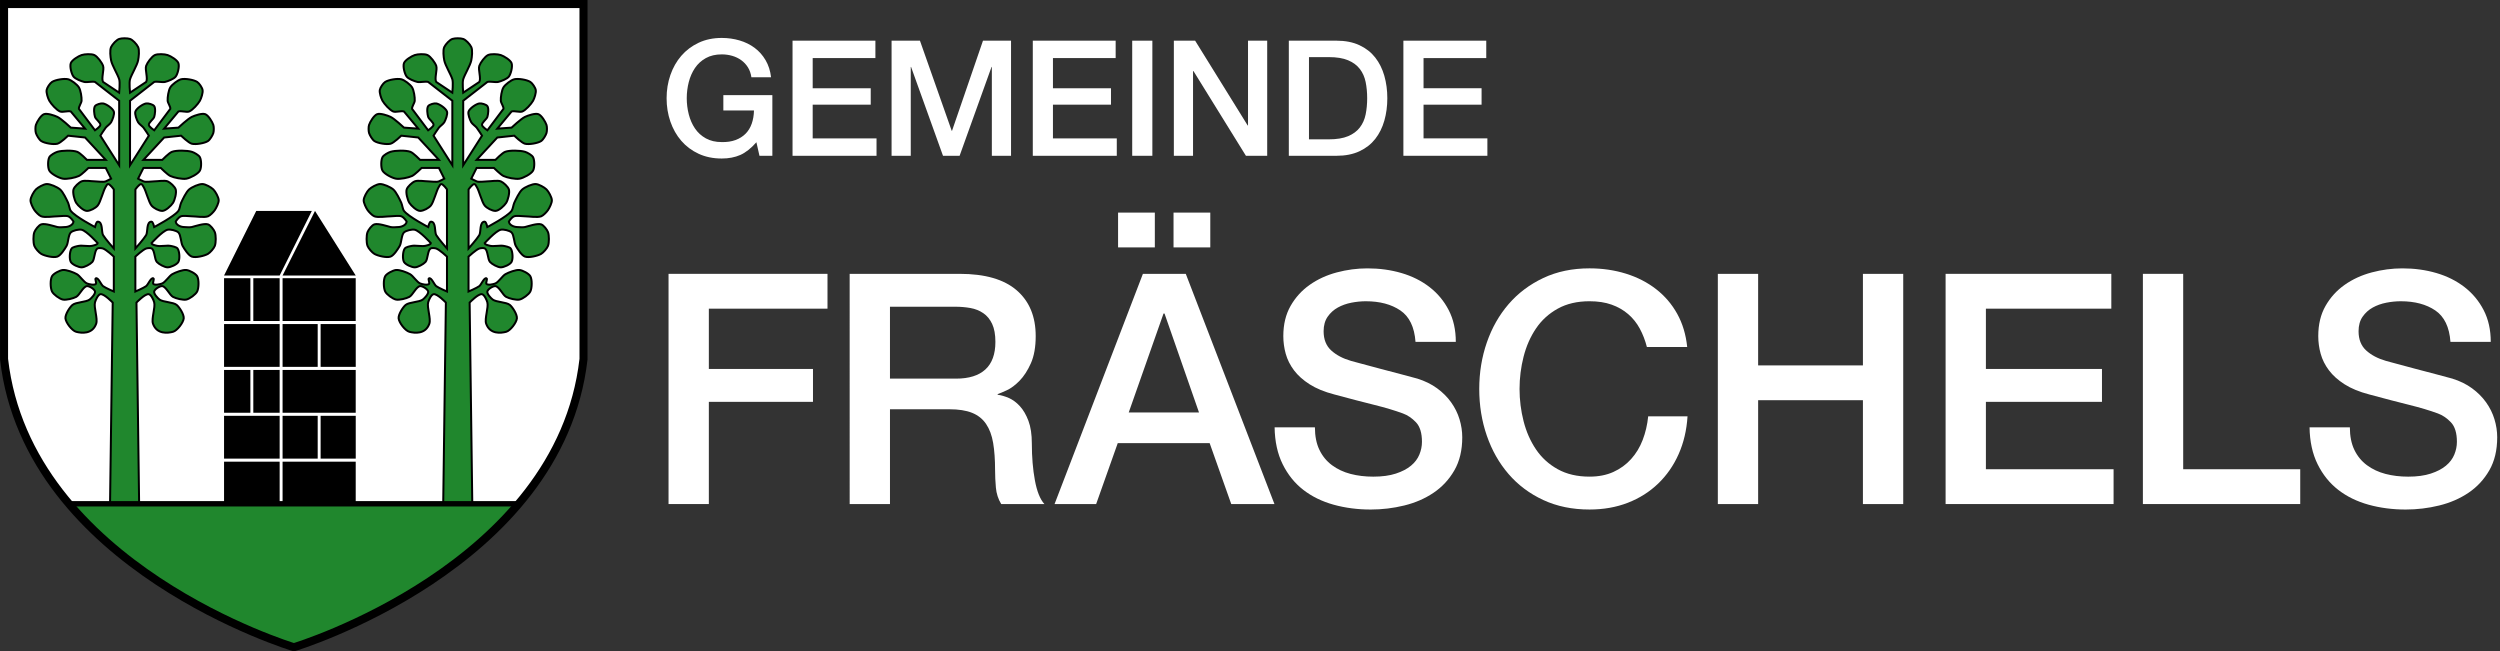 <?xml version="1.0" encoding="utf-8"?>
<!-- Generator: Adobe Illustrator 25.0.0, SVG Export Plug-In . SVG Version: 6.00 Build 0)  -->
<svg version="1.1" id="Ebene_1" xmlns="http://www.w3.org/2000/svg" xmlns:xlink="http://www.w3.org/1999/xlink" x="0px" y="0px"
	 viewBox="0 0 930.46 242.45" style="enable-background:new 0 0 930.46 242.45;" xml:space="preserve">
<rect x="0" y="0" width="930.46" height="242.45" fill="#333333" stroke="none"/>
<style type="text/css">
	.st0{fill:#FFFFFF;}
	.st1{fill:#20872D;stroke:#000000;stroke-width:0.75;stroke-miterlimit:10;}
	.st2{fill:#20872D;}
	.st3{fill:none;stroke:#000000;stroke-width:2;stroke-miterlimit:10;}
	.st4{fill:none;stroke:#000000;stroke-width:3;stroke-miterlimit:10;}
</style>
<path id="Hintergrund" class="st0" d="M217.03,1.5H1.37c0,0-0.02,132,0,132.19c8.84,77.39,107.88,107.2,107.88,107.2
	s98.94-29.8,107.78-107.2C217.05,133.5,217.03,1.5,217.03,1.5z"/>
<g id="Haus">
	<rect x="105.17" y="171.83" width="27.22" height="15.93"/>
	<rect x="83.39" y="171.83" width="20.69" height="15.93"/>
	<rect x="83.39" y="154.76" width="20.69" height="15.93"/>
	<rect x="83.39" y="120.61" width="20.69" height="15.93"/>
	<rect x="105.17" y="137.69" width="27.22" height="15.93"/>
	<rect x="105.17" y="120.61" width="13.07" height="15.93"/>
	<rect x="119.33" y="120.61" width="13.07" height="15.93"/>
	<rect x="119.33" y="154.76" width="13.07" height="15.93"/>
	<rect x="105.17" y="154.76" width="13.07" height="15.93"/>
	<rect x="83.39" y="137.69" width="9.8" height="15.93"/>
	<rect x="94.28" y="137.69" width="9.8" height="15.93"/>
	<rect x="83.39" y="103.54" width="9.8" height="15.93"/>
	<rect x="94.28" y="103.54" width="9.8" height="15.93"/>
	<rect x="105.17" y="103.54" width="27.22" height="15.93"/>
	<polygon points="83.39,102.54 104.08,102.54 116.06,78.5 95.37,78.5 	"/>
	<polygon points="105.17,102.54 132.39,102.54 117.24,78.5 	"/>
</g>
<path id="Baum_1_" class="st1" d="M77.39,83.5c-1.45-0.44-4.52,0.63-6,1c-0.77,0.19-2.21,0.03-3,0c-1.25-0.06-2.82-0.76-3-2
	c0,0,0.9-1.6,2-2c0.91-0.33,2.91,0,3.88,0c1.54,0,4.73,0.56,6.17,0c0.8-0.32,2.05-1.63,2.53-2.35c0.55-0.81,1.47-2.67,1.42-3.65
	c-0.05-1.12-1.21-3.21-2-4c-0.79-0.79-2.88-1.95-4-2c-1.35-0.06-3.98,1.13-5,2c-1.11,0.95-2.39,3.68-3,5c-0.33,0.72-0.52,2.37-1,3
	c-1.64,2.15-9,6-9,6s-0.44-2-1-2c-2,0-1.32,3.84-2,5c-0.81,1.38-4,5-4,5v-22c0,0,1.43-2.05,2.17-2c0.32,0.02,0.65,0.73,0.83,1
	c0.92,1.4,1.93,5.71,3,7c0.8,0.96,2.75,2,4,2s3.33-1.94,4-3c0.68-1.08,1.37-3.78,1-5c-0.31-1.02-2.02-2.59-3-3
	c-1.15-0.48-3.74,0-4.99,0c-0.99,0-3.09,0.37-4.01,0c-0.66-0.27-2-1-2-1l2-4h6.43c0,0,2.51,2.51,3.57,3c1.38,0.64,4.51,1.28,6,1
	c1.43-0.27,4.28-1.73,5-3c0.62-1.09,0.59-3.9,0-5c-0.43-0.79-2.14-1.74-3-2c-1.77-0.53-5.65-0.63-7.38,0c-1.1,0.4-3.62,3-3.62,3h-7
	l7.69-8.32l6.31-0.68c0,0,2.79,2.7,4,3c1.48,0.36,4.72-0.17,6-1c0.76-0.49,1.74-2.14,2-3c0.22-0.72,0.24-2.29,0-3
	c-0.4-1.19-1.83-3.55-3-4c-1.19-0.45-3.84,0.46-5,1c-1.45,0.68-5,4-5,4l-5.31,0.38l5.31-6.38c0.93-0.37,3.08,0.38,4,0
	c1.31-0.54,3.3-2.77,4-4c0.51-0.9,1.18-2.98,1-4c-0.15-0.89-1.24-2.51-2-3c-1.28-0.83-4.52-1.36-6-1c-1.21,0.3-3.33,1.94-4,3
	c-0.68,1.08-1.08,3.73-1,5c0.05,0.79,1.09,2.21,1,3l-6,8c0,0-1.93-1.3-2-2c-0.09-0.9,1.74-2.14,2-3c0.29-0.96,0.58-3.19,0-4
	c-0.46-0.64-2.22-1.13-3-1c-1.23,0.2-3.58,1.82-4,3c-0.34,0.97,0.49,3.1,1,4c0.35,0.62,1.55,1.45,2,2c0.57,0.7,2,3,2,3l-7,11v-24
	l9-7c0.95-0.3,3.03,0.23,4,0c1.09-0.26,3.32-1.11,4-2c0.77-1.01,1.45-3.81,1-5c-0.45-1.17-2.81-2.6-4-3c-1.13-0.38-3.69-0.51-4.77,0
	c-1.16,0.55-2.8,2.79-3.23,4c-0.5,1.41,0.75,4.7,0,6l-6,4c0,0-0.38-3.78,0-5c0.56-1.82,2.62-5.13,3-7c0.25-1.22,0.56-3.88,0-5
	s-2-2.66-3-3c-0.95-0.33-3.08-0.33-4.04,0c-1,0.34-2.44,1.88-3,3c-0.56,1.12-0.25,3.78,0,5c0.38,1.87,2.44,5.18,3,7
	c0.38,1.22,0,5,0,5l-6-4c-0.75-1.3,0.5-4.59,0-6c-0.43-1.21-2.07-3.45-3.23-4c-1.08-0.51-3.64-0.38-4.77,0c-1.19,0.4-3.55,1.83-4,3
	c-0.46,1.19,0.23,3.99,1,5c0.68,0.89,2.91,1.74,4,2c0.97,0.23,3.05-0.3,4,0l9,7v24l-7-11c0,0,1.43-2.3,2-3c0.45-0.55,1.65-1.38,2-2
	c0.51-0.9,1.34-3.03,1-4c-0.42-1.18-2.77-2.8-4-3c-0.78-0.13-2.54,0.36-3,1c-0.58,0.81-0.29,3.04,0,4c0.26,0.86,2.09,2.1,2,3
	c-0.07,0.7-2,2-2,2l-6-8c-0.09-0.79,0.95-2.21,1-3c0.08-1.27-0.32-3.92-1-5c-0.67-1.06-2.79-2.7-4-3c-1.48-0.36-4.72,0.17-6,1
	c-0.76,0.49-1.85,2.11-2,3c-0.18,1.02,0.49,3.1,1,4c0.7,1.23,2.69,3.46,4,4c0.92,0.38,3.07-0.37,4,0l5.31,6.38l-5.31-0.38
	c0,0-3.55-3.32-5-4c-1.16-0.54-3.81-1.45-5-1c-1.17,0.45-2.6,2.81-3,4c-0.24,0.71-0.22,2.28,0,3c0.26,0.86,1.24,2.51,2,3
	c1.28,0.83,4.52,1.36,6,1c1.21-0.3,4-3,4-3l6.31,0.68l7.69,8.32h-7c0,0-2.51-2.6-3.62-3c-1.74-0.63-5.62-0.53-7.38,0
	c-0.86,0.26-2.57,1.21-3,2c-0.59,1.1-0.62,3.91,0,5c0.72,1.27,3.57,2.73,5,3c1.49,0.28,4.62-0.36,6-1c1.06-0.49,3.57-3,3.57-3h6.43
	l2,4c0,0-1.34,0.73-2,1c-0.92,0.37-3.02,0-4.01,0c-1.25,0-3.84-0.48-4.99,0c-0.98,0.41-2.69,1.98-3,3c-0.37,1.22,0.32,3.92,1,5
	c0.67,1.06,2.75,3,4,3c1.25,0,3.2-1.04,4-2c1.07-1.29,2.08-5.6,3-7c0.18-0.27,0.51-0.98,0.83-1c0.74-0.05,2.17,2,2.17,2v22
	c0,0-3.19-3.62-4-5c-0.68-1.16,0-5-2-5c-0.56,0-1,2-1,2s-7.36-3.85-9-6c-0.48-0.63-0.67-2.28-1-3c-0.61-1.32-1.89-4.05-3-5
	c-1.02-0.87-3.65-2.06-5-2c-1.12,0.05-3.21,1.21-4,2c-0.79,0.79-1.95,2.88-2,4c-0.05,0.98,0.87,2.84,1.42,3.65
	c0.49,0.71,1.73,2.03,2.53,2.35c1.43,0.56,4.62,0,6.17,0c0.97,0,2.97-0.33,3.88,0c1.1,0.4,2,2,2,2c-0.18,1.24-1.75,1.94-3,2
	c-0.79,0.03-2.23,0.19-3,0c-1.48-0.37-4.55-1.44-6-1c-0.93,0.28-2.23,2-2.58,2.91c-0.45,1.19-0.44,3.9,0,5.09
	c0.34,0.93,1.72,2.51,2.58,3c1.33,0.75,4.57,1.52,6,1c1.24-0.45,2.78-2.85,3.42-4c0.64-1.15,0.63-4.1,1.58-5c0.75-0.71,3-1.23,4-1
	c1.9,0.44,6,5,6,5c-0.07,0.58-1.54,0.87-2.11,1c-1.19,0.27-3.69-0.22-4.89,0c-0.71,0.13-2.28,0.42-2.71,1
	c-0.75,1.01-0.92,3.92-0.29,5c0.56,0.97,2.88,2,4,2c1.12,0,3.25-1.17,4-2c0.89-0.99,0.77-4.24,1.87-5c0.44-0.3,1.63-0.17,2.13,0
	c1.19,0.4,4,3,4,3v13c0,0-3.11-1.33-4-2c-0.79-0.6-1.77-3.28-2.69-2.92c-0.49,0.19,0.38,1.73,0,2.09c-0.6,0.57-2.54,0.15-3.31-0.18
	c-1.17-0.49-2.62-2.81-3.73-3.44c-1.2-0.68-3.91-1.72-5.27-1.56c-1.15,0.14-3.42,1.31-4,2.31c-0.71,1.23-0.64,4.41,0,5.69
	c0.56,1.12,2.78,2.72,4,3c1.24,0.28,3.88-0.4,5-1c1.25-0.67,2.59-3.86,4-4c0.9-0.09,2.82,1.12,3,2c0.18,0.88-1.28,2.46-2,3
	c-1.34,1-5.1,0.93-6.38,2c-1.08,0.9-2.76,3.6-2.62,5c0.15,1.59,2.45,4.59,4,5c1.94,0.51,6,1,7.43-3c0.67-1.89-0.96-6.07-0.43-8
	c0.24-0.87,1.12-2.83,2-3c1.36-0.27,4.59,3.12,4.59,3.12l-0.99,74.88h5.39h0.04h5.39l-0.99-74.88c0,0,3.23-3.39,4.59-3.12
	c0.88,0.17,1.76,2.13,2,3c0.53,1.93-1.1,6.11-0.43,8c1.43,4,5.49,3.51,7.43,3c1.55-0.41,3.85-3.41,4-5c0.14-1.4-1.54-4.1-2.62-5
	c-1.28-1.07-5.04-1-6.38-2c-0.72-0.54-2.18-2.12-2-3c0.18-0.88,2.1-2.09,3-2c1.41,0.14,2.75,3.33,4,4c1.12,0.6,3.76,1.28,5,1
	c1.22-0.28,3.44-1.88,4-3c0.64-1.27,0.71-4.45,0-5.69c-0.58-1-2.85-2.18-4-2.31c-1.37-0.16-4.08,0.88-5.27,1.56
	c-1.1,0.63-2.56,2.95-3.73,3.44c-0.76,0.32-2.71,0.75-3.31,0.18c-0.38-0.36,0.49-1.9,0-2.09c-0.92-0.36-1.9,2.32-2.69,2.92
	c-0.89,0.67-4,2-4,2v-13c0,0,2.81-2.6,4-3c0.51-0.17,1.69-0.3,2.13,0c1.1,0.76,0.98,4.01,1.87,5c0.75,0.83,2.88,2,4,2s3.44-1.03,4-2
	c0.63-1.08,0.45-3.99-0.29-5c-0.43-0.58-2-0.87-2.71-1c-1.2-0.22-3.7,0.27-4.89,0c-0.57-0.13-2.04-0.42-2.11-1c0,0,4.1-4.56,6-5
	c1-0.23,3.25,0.29,4,1c0.95,0.9,0.94,3.85,1.58,5c0.64,1.15,2.18,3.55,3.42,4c1.43,0.52,4.67-0.25,6-1c0.86-0.49,2.24-2.07,2.58-3
	c0.44-1.19,0.45-3.9,0-5.09C79.63,85.5,78.32,83.78,77.39,83.5z"/>
<path id="Baum" class="st1" d="M201.39,83.5c-1.45-0.44-4.52,0.63-6,1c-0.77,0.19-2.21,0.03-3,0c-1.25-0.06-2.82-0.76-3-2
	c0,0,0.9-1.6,2-2c0.91-0.33,2.91,0,3.88,0c1.54,0,4.73,0.56,6.17,0c0.8-0.32,2.05-1.63,2.53-2.35c0.55-0.81,1.47-2.67,1.42-3.65
	c-0.05-1.12-1.21-3.21-2-4c-0.79-0.79-2.88-1.95-4-2c-1.35-0.06-3.98,1.13-5,2c-1.11,0.95-2.39,3.68-3,5c-0.33,0.72-0.52,2.37-1,3
	c-1.64,2.15-9,6-9,6s-0.44-2-1-2c-2,0-1.32,3.84-2,5c-0.81,1.38-4,5-4,5v-22c0,0,1.43-2.05,2.17-2c0.32,0.02,0.65,0.73,0.83,1
	c0.92,1.4,1.93,5.71,3,7c0.8,0.96,2.75,2,4,2s3.33-1.94,4-3c0.68-1.08,1.37-3.78,1-5c-0.31-1.02-2.02-2.59-3-3
	c-1.15-0.48-3.74,0-4.99,0c-0.99,0-3.09,0.37-4.01,0c-0.66-0.27-2-1-2-1l2-4h6.43c0,0,2.51,2.51,3.57,3c1.38,0.64,4.51,1.28,6,1
	c1.43-0.27,4.28-1.73,5-3c0.62-1.09,0.59-3.9,0-5c-0.43-0.79-2.14-1.74-3-2c-1.77-0.53-5.65-0.63-7.38,0c-1.1,0.4-3.62,3-3.62,3h-7
	l7.69-8.32l6.31-0.68c0,0,2.79,2.7,4,3c1.48,0.36,4.72-0.17,6-1c0.76-0.49,1.74-2.14,2-3c0.22-0.72,0.24-2.29,0-3
	c-0.4-1.19-1.83-3.55-3-4c-1.19-0.45-3.84,0.46-5,1c-1.45,0.68-5,4-5,4l-5.31,0.38l5.31-6.38c0.93-0.37,3.08,0.38,4,0
	c1.31-0.54,3.3-2.77,4-4c0.51-0.9,1.18-2.98,1-4c-0.15-0.89-1.24-2.51-2-3c-1.28-0.83-4.52-1.36-6-1c-1.21,0.3-3.33,1.94-4,3
	c-0.68,1.08-1.08,3.73-1,5c0.05,0.79,1.09,2.21,1,3l-6,8c0,0-1.93-1.3-2-2c-0.09-0.9,1.74-2.14,2-3c0.29-0.96,0.58-3.19,0-4
	c-0.46-0.64-2.22-1.13-3-1c-1.23,0.2-3.58,1.82-4,3c-0.34,0.97,0.49,3.1,1,4c0.35,0.62,1.55,1.45,2,2c0.57,0.7,2,3,2,3l-7,11v-24
	l9-7c0.95-0.3,3.03,0.23,4,0c1.09-0.26,3.32-1.11,4-2c0.77-1.01,1.45-3.81,1-5c-0.45-1.17-2.81-2.6-4-3c-1.13-0.38-3.69-0.51-4.77,0
	c-1.16,0.55-2.8,2.79-3.23,4c-0.5,1.41,0.75,4.7,0,6l-6,4c0,0-0.38-3.78,0-5c0.56-1.82,2.62-5.13,3-7c0.25-1.22,0.56-3.88,0-5
	s-2-2.66-3-3c-0.95-0.33-3.08-0.33-4.04,0c-1,0.34-2.44,1.88-3,3c-0.56,1.12-0.25,3.78,0,5c0.38,1.87,2.44,5.18,3,7
	c0.38,1.22,0,5,0,5l-6-4c-0.75-1.3,0.5-4.59,0-6c-0.43-1.21-2.07-3.45-3.23-4c-1.08-0.51-3.64-0.38-4.77,0c-1.19,0.4-3.55,1.83-4,3
	c-0.46,1.19,0.23,3.99,1,5c0.68,0.89,2.91,1.74,4,2c0.97,0.23,3.05-0.3,4,0l9,7v24l-7-11c0,0,1.43-2.3,2-3c0.45-0.55,1.65-1.38,2-2
	c0.51-0.9,1.34-3.03,1-4c-0.42-1.18-2.77-2.8-4-3c-0.78-0.13-2.54,0.36-3,1c-0.58,0.81-0.29,3.04,0,4c0.26,0.86,2.09,2.1,2,3
	c-0.07,0.7-2,2-2,2l-6-8c-0.09-0.79,0.95-2.21,1-3c0.08-1.27-0.32-3.92-1-5c-0.67-1.06-2.79-2.7-4-3c-1.48-0.36-4.72,0.17-6,1
	c-0.76,0.49-1.85,2.11-2,3c-0.18,1.02,0.49,3.1,1,4c0.7,1.23,2.69,3.46,4,4c0.92,0.38,3.07-0.37,4,0l5.31,6.38l-5.31-0.38
	c0,0-3.55-3.32-5-4c-1.16-0.54-3.81-1.45-5-1c-1.17,0.45-2.6,2.81-3,4c-0.24,0.71-0.22,2.28,0,3c0.26,0.86,1.24,2.51,2,3
	c1.28,0.83,4.52,1.36,6,1c1.21-0.3,4-3,4-3l6.31,0.68l7.69,8.32h-7c0,0-2.51-2.6-3.62-3c-1.74-0.63-5.62-0.53-7.38,0
	c-0.86,0.26-2.57,1.21-3,2c-0.59,1.1-0.62,3.91,0,5c0.72,1.27,3.57,2.73,5,3c1.49,0.28,4.62-0.36,6-1c1.06-0.49,3.57-3,3.57-3h6.43
	l2,4c0,0-1.34,0.73-2,1c-0.92,0.37-3.02,0-4.01,0c-1.25,0-3.84-0.48-4.99,0c-0.98,0.41-2.69,1.98-3,3c-0.37,1.22,0.32,3.92,1,5
	c0.67,1.06,2.75,3,4,3s3.2-1.04,4-2c1.07-1.29,2.08-5.6,3-7c0.18-0.27,0.51-0.98,0.83-1c0.74-0.05,2.17,2,2.17,2v22
	c0,0-3.19-3.62-4-5c-0.68-1.16,0-5-2-5c-0.56,0-1,2-1,2s-7.36-3.85-9-6c-0.48-0.63-0.67-2.28-1-3c-0.61-1.32-1.89-4.05-3-5
	c-1.02-0.87-3.65-2.06-5-2c-1.12,0.05-3.21,1.21-4,2c-0.79,0.79-1.95,2.88-2,4c-0.05,0.98,0.87,2.84,1.42,3.65
	c0.49,0.71,1.73,2.03,2.53,2.35c1.43,0.56,4.62,0,6.17,0c0.97,0,2.97-0.33,3.88,0c1.1,0.4,2,2,2,2c-0.18,1.24-1.75,1.94-3,2
	c-0.79,0.03-2.23,0.19-3,0c-1.48-0.37-4.55-1.44-6-1c-0.93,0.28-2.23,2-2.58,2.91c-0.45,1.19-0.44,3.9,0,5.09
	c0.34,0.93,1.72,2.51,2.58,3c1.33,0.75,4.57,1.52,6,1c1.24-0.45,2.78-2.85,3.42-4c0.64-1.15,0.63-4.1,1.58-5c0.75-0.71,3-1.23,4-1
	c1.9,0.44,6,5,6,5c-0.07,0.58-1.54,0.87-2.11,1c-1.19,0.27-3.69-0.22-4.89,0c-0.71,0.13-2.28,0.42-2.71,1
	c-0.75,1.01-0.92,3.92-0.29,5c0.56,0.97,2.88,2,4,2c1.12,0,3.25-1.17,4-2c0.89-0.99,0.77-4.24,1.87-5c0.44-0.3,1.63-0.17,2.13,0
	c1.19,0.4,4,3,4,3v13c0,0-3.11-1.33-4-2c-0.79-0.6-1.77-3.28-2.69-2.92c-0.49,0.19,0.38,1.73,0,2.09c-0.6,0.57-2.54,0.15-3.31-0.18
	c-1.17-0.49-2.62-2.81-3.73-3.44c-1.2-0.68-3.91-1.72-5.27-1.56c-1.15,0.14-3.42,1.31-4,2.31c-0.71,1.23-0.64,4.41,0,5.69
	c0.56,1.12,2.78,2.72,4,3c1.24,0.28,3.88-0.4,5-1c1.25-0.67,2.59-3.86,4-4c0.9-0.09,2.82,1.12,3,2c0.18,0.88-1.28,2.46-2,3
	c-1.34,1-5.1,0.93-6.38,2c-1.08,0.9-2.76,3.6-2.62,5c0.15,1.59,2.45,4.59,4,5c1.94,0.51,6,1,7.43-3c0.67-1.89-0.96-6.07-0.43-8
	c0.24-0.87,1.12-2.83,2-3c1.36-0.27,4.59,3.12,4.59,3.12l-0.99,74.88h5.39h0.04h5.39l-0.99-74.88c0,0,3.23-3.39,4.59-3.12
	c0.88,0.17,1.76,2.13,2,3c0.53,1.93-1.1,6.11-0.43,8c1.43,4,5.49,3.51,7.43,3c1.55-0.41,3.85-3.41,4-5c0.14-1.4-1.54-4.1-2.62-5
	c-1.28-1.07-5.04-1-6.38-2c-0.72-0.54-2.18-2.12-2-3c0.18-0.88,2.1-2.09,3-2c1.41,0.14,2.75,3.33,4,4c1.12,0.6,3.76,1.28,5,1
	c1.22-0.28,3.44-1.88,4-3c0.64-1.27,0.71-4.45,0-5.69c-0.58-1-2.85-2.18-4-2.31c-1.37-0.16-4.08,0.88-5.27,1.56
	c-1.1,0.63-2.56,2.95-3.73,3.44c-0.76,0.32-2.71,0.75-3.31,0.18c-0.38-0.36,0.49-1.9,0-2.09c-0.92-0.36-1.9,2.32-2.69,2.92
	c-0.89,0.67-4,2-4,2v-13c0,0,2.81-2.6,4-3c0.51-0.17,1.69-0.3,2.13,0c1.1,0.76,0.98,4.01,1.87,5c0.75,0.83,2.88,2,4,2s3.44-1.03,4-2
	c0.63-1.08,0.45-3.99-0.29-5c-0.43-0.58-2-0.87-2.71-1c-1.2-0.22-3.7,0.27-4.89,0c-0.57-0.13-2.04-0.42-2.11-1c0,0,4.1-4.56,6-5
	c1-0.23,3.25,0.29,4,1c0.95,0.9,0.94,3.85,1.58,5c0.64,1.15,2.18,3.55,3.42,4c1.43,0.52,4.67-0.25,6-1c0.86-0.49,2.24-2.07,2.58-3
	c0.44-1.19,0.45-3.9,0-5.09C203.63,85.5,202.32,83.78,201.39,83.5z"/>
<path id="Boden" class="st2" d="M25.39,187.5c33,38,84,53.38,84,53.38s53-16.38,84-53.38H25.39z"/>
<line id="Linie" class="st3" x1="25.39" y1="187.5" x2="193.39" y2="187.5"/>
<path id="Umrandung" class="st4" d="M217.17,1.5H1.51c0,0-0.02,132,0,132.19c8.84,77.39,107.88,107.2,107.88,107.2
	s98.94-29.8,107.78-107.2C217.19,133.5,217.17,1.5,217.17,1.5z"/>
<g>
	<path class="st0" d="M248.82,101.92h59.16v12.96h-44.16v22.44h38.76v12.24h-38.76v38.04h-15V101.92z"/>
	<path class="st0" d="M316.23,101.92h40.92c9.44,0,16.52,2.04,21.24,6.12c4.72,4.08,7.08,9.76,7.08,17.04c0,4.08-0.6,7.46-1.8,10.14
		c-1.2,2.68-2.6,4.84-4.2,6.48c-1.6,1.64-3.18,2.82-4.74,3.54c-1.56,0.72-2.7,1.2-3.42,1.44v0.24c1.28,0.16,2.66,0.56,4.14,1.2
		c1.48,0.64,2.86,1.66,4.14,3.06c1.28,1.4,2.34,3.22,3.18,5.46c0.84,2.24,1.26,5.04,1.26,8.4c0,5.04,0.38,9.62,1.14,13.74
		c0.76,4.12,1.94,7.06,3.54,8.82h-16.08c-1.12-1.84-1.78-3.88-1.98-6.12c-0.2-2.24-0.3-4.4-0.3-6.48c0-3.92-0.24-7.3-0.72-10.14
		c-0.48-2.84-1.36-5.2-2.64-7.08c-1.28-1.88-3.02-3.26-5.22-4.14c-2.2-0.88-5.02-1.32-8.46-1.32h-22.08v35.28h-15V101.92z
		 M331.23,140.92h24.6c4.8,0,8.44-1.14,10.92-3.42c2.48-2.28,3.72-5.7,3.72-10.26c0-2.72-0.4-4.94-1.2-6.66
		c-0.8-1.72-1.9-3.06-3.3-4.02c-1.4-0.96-3-1.6-4.8-1.92c-1.8-0.32-3.66-0.48-5.58-0.48h-24.36V140.92z"/>
	<path class="st0" d="M425.37,101.92h15.96l33,85.68h-16.08l-8.04-22.68h-34.2l-8.04,22.68h-15.48L425.37,101.92z M416.13,92.08
		V79.12h13.68v12.96H416.13z M420.09,153.52h26.16l-12.84-36.84h-0.36L420.09,153.52z M450.45,79.12v12.96h-13.68V79.12H450.45z"/>
	<path class="st0" d="M489.39,159.04c0,3.28,0.56,6.08,1.68,8.4c1.12,2.32,2.68,4.22,4.68,5.7c2,1.48,4.3,2.56,6.9,3.24
		c2.6,0.68,5.42,1.02,8.46,1.02c3.28,0,6.08-0.38,8.4-1.14c2.32-0.76,4.2-1.74,5.64-2.94c1.44-1.2,2.48-2.58,3.12-4.14
		c0.64-1.56,0.96-3.14,0.96-4.74c0-3.28-0.74-5.7-2.22-7.26c-1.48-1.56-3.1-2.66-4.86-3.3c-3.04-1.12-6.58-2.18-10.62-3.18
		c-4.04-1-9.02-2.3-14.94-3.9c-3.68-0.96-6.74-2.22-9.18-3.78c-2.44-1.56-4.38-3.3-5.82-5.22c-1.44-1.92-2.46-3.96-3.06-6.12
		c-0.6-2.16-0.9-4.36-0.9-6.6c0-4.32,0.9-8.06,2.7-11.22c1.8-3.16,4.18-5.78,7.14-7.86c2.96-2.08,6.32-3.62,10.08-4.62
		c3.76-1,7.56-1.5,11.4-1.5c4.48,0,8.7,0.58,12.66,1.74c3.96,1.16,7.44,2.9,10.44,5.22s5.38,5.18,7.14,8.58
		c1.76,3.4,2.64,7.34,2.64,11.82h-15c-0.4-5.52-2.28-9.42-5.64-11.7c-3.36-2.28-7.64-3.42-12.84-3.42c-1.76,0-3.56,0.18-5.4,0.54
		c-1.84,0.36-3.52,0.96-5.04,1.8c-1.52,0.84-2.78,1.98-3.78,3.42c-1,1.44-1.5,3.24-1.5,5.4c0,3.04,0.94,5.42,2.82,7.14
		c1.88,1.72,4.34,3.02,7.38,3.9c0.32,0.08,1.58,0.42,3.78,1.02c2.2,0.6,4.66,1.26,7.38,1.98c2.72,0.72,5.38,1.42,7.98,2.1
		c2.6,0.68,4.46,1.18,5.58,1.5c2.8,0.88,5.24,2.08,7.32,3.6c2.08,1.52,3.82,3.26,5.22,5.22c1.4,1.96,2.44,4.06,3.12,6.3
		c0.68,2.24,1.02,4.48,1.02,6.72c0,4.8-0.98,8.9-2.94,12.3c-1.96,3.4-4.54,6.18-7.74,8.34c-3.2,2.16-6.84,3.74-10.92,4.74
		c-4.08,1-8.24,1.5-12.48,1.5c-4.88,0-9.48-0.6-13.8-1.8c-4.32-1.2-8.08-3.04-11.28-5.52c-3.2-2.48-5.76-5.66-7.68-9.54
		c-1.92-3.88-2.92-8.46-3-13.74H489.39z"/>
	<path class="st0" d="M612.95,129.16c-0.64-2.48-1.52-4.76-2.64-6.84c-1.12-2.08-2.56-3.88-4.32-5.4c-1.76-1.52-3.82-2.7-6.18-3.54
		c-2.36-0.84-5.1-1.26-8.22-1.26c-4.56,0-8.5,0.92-11.82,2.76c-3.32,1.84-6.02,4.3-8.1,7.38c-2.08,3.08-3.62,6.58-4.62,10.5
		c-1,3.92-1.5,7.92-1.5,12s0.5,8.08,1.5,12c1,3.92,2.54,7.42,4.62,10.5c2.08,3.08,4.78,5.54,8.1,7.38
		c3.32,1.84,7.26,2.76,11.82,2.76c3.36,0,6.32-0.58,8.88-1.74c2.56-1.16,4.76-2.76,6.6-4.8c1.84-2.04,3.28-4.42,4.32-7.14
		c1.04-2.72,1.72-5.64,2.04-8.76h14.64c-0.32,5.12-1.42,9.8-3.3,14.04c-1.88,4.24-4.42,7.9-7.62,10.98
		c-3.2,3.08-6.96,5.46-11.28,7.14c-4.32,1.68-9.08,2.52-14.28,2.52c-6.4,0-12.14-1.18-17.22-3.54c-5.08-2.36-9.38-5.58-12.9-9.66
		c-3.52-4.08-6.22-8.84-8.1-14.28c-1.88-5.44-2.82-11.24-2.82-17.4c0-6.08,0.94-11.84,2.82-17.28c1.88-5.44,4.58-10.2,8.1-14.28
		c3.52-4.08,7.82-7.32,12.9-9.72c5.08-2.4,10.82-3.6,17.22-3.6c4.8,0,9.32,0.66,13.56,1.98c4.24,1.32,7.98,3.24,11.22,5.76
		c3.24,2.52,5.86,5.58,7.86,9.18c2,3.6,3.24,7.72,3.72,12.36H612.95z"/>
	<path class="st0" d="M639.35,101.92h15V136h39v-34.08h15v85.68h-15v-38.64h-39v38.64h-15V101.92z"/>
	<path class="st0" d="M724.12,101.92h61.68v12.96h-46.68v22.44h43.2v12.24h-43.2v25.08h47.52v12.96h-62.52V101.92z"/>
	<path class="st0" d="M797.55,101.92h15v72.72h43.56v12.96h-58.56V101.92z"/>
	<path class="st0" d="M874.58,159.04c0,3.28,0.56,6.08,1.68,8.4c1.12,2.32,2.68,4.22,4.68,5.7c2,1.48,4.3,2.56,6.9,3.24
		c2.6,0.68,5.42,1.02,8.46,1.02c3.28,0,6.08-0.38,8.4-1.14c2.32-0.76,4.2-1.74,5.64-2.94c1.44-1.2,2.48-2.58,3.12-4.14
		c0.64-1.56,0.96-3.14,0.96-4.74c0-3.28-0.74-5.7-2.22-7.26c-1.48-1.56-3.1-2.66-4.86-3.3c-3.04-1.12-6.58-2.18-10.62-3.18
		c-4.04-1-9.02-2.3-14.94-3.9c-3.68-0.96-6.74-2.22-9.18-3.78c-2.44-1.56-4.38-3.3-5.82-5.22c-1.44-1.92-2.46-3.96-3.06-6.12
		c-0.6-2.16-0.9-4.36-0.9-6.6c0-4.32,0.9-8.06,2.7-11.22c1.8-3.16,4.18-5.78,7.14-7.86c2.96-2.08,6.32-3.62,10.08-4.62
		c3.76-1,7.56-1.5,11.4-1.5c4.48,0,8.7,0.58,12.66,1.74c3.96,1.16,7.44,2.9,10.44,5.22s5.38,5.18,7.14,8.58
		c1.76,3.4,2.64,7.34,2.64,11.82h-15c-0.4-5.52-2.28-9.42-5.64-11.7c-3.36-2.28-7.64-3.42-12.84-3.42c-1.76,0-3.56,0.18-5.4,0.54
		c-1.84,0.36-3.52,0.96-5.04,1.8c-1.52,0.84-2.78,1.98-3.78,3.42c-1,1.44-1.5,3.24-1.5,5.4c0,3.04,0.94,5.42,2.82,7.14
		c1.88,1.72,4.34,3.02,7.38,3.9c0.32,0.08,1.58,0.42,3.78,1.02c2.2,0.6,4.66,1.26,7.38,1.98c2.72,0.72,5.38,1.42,7.98,2.1
		c2.6,0.68,4.46,1.18,5.58,1.5c2.8,0.88,5.24,2.08,7.32,3.6c2.08,1.52,3.82,3.26,5.22,5.22c1.4,1.96,2.44,4.06,3.12,6.3
		c0.68,2.24,1.02,4.48,1.02,6.72c0,4.8-0.98,8.9-2.94,12.3c-1.96,3.4-4.54,6.18-7.74,8.34c-3.2,2.16-6.84,3.74-10.92,4.74
		c-4.08,1-8.24,1.5-12.48,1.5c-4.88,0-9.48-0.6-13.8-1.8c-4.32-1.2-8.08-3.04-11.28-5.52c-3.2-2.48-5.76-5.66-7.68-9.54
		c-1.92-3.88-2.92-8.46-3-13.74H874.58z"/>
</g>
<g>
	<path class="st0" d="M287.46,57.98h-4.8l-1.14-5.04c-2,2.28-4,3.86-6,4.74s-4.3,1.32-6.9,1.32c-3.2,0-6.07-0.59-8.61-1.77
		c-2.54-1.18-4.69-2.79-6.45-4.83c-1.76-2.04-3.11-4.42-4.05-7.14c-0.94-2.72-1.41-5.62-1.41-8.7c0-3.04,0.47-5.92,1.41-8.64
		c0.94-2.72,2.29-5.1,4.05-7.14c1.76-2.04,3.91-3.66,6.45-4.86c2.54-1.2,5.41-1.8,8.61-1.8c2.32,0,4.53,0.31,6.63,0.93
		c2.1,0.62,3.97,1.54,5.61,2.76c1.64,1.22,3,2.75,4.08,4.59c1.08,1.84,1.76,3.96,2.04,6.36h-7.32c-0.2-1.4-0.63-2.63-1.29-3.69
		c-0.66-1.06-1.49-1.95-2.49-2.67c-1-0.72-2.12-1.26-3.36-1.62c-1.24-0.36-2.54-0.54-3.9-0.54c-2.28,0-4.25,0.46-5.91,1.38
		c-1.66,0.92-3.01,2.15-4.05,3.69c-1.04,1.54-1.81,3.29-2.31,5.25c-0.5,1.96-0.75,3.96-0.75,6s0.25,4.04,0.75,6
		c0.5,1.96,1.27,3.71,2.31,5.25c1.04,1.54,2.39,2.77,4.05,3.69c1.66,0.92,3.63,1.38,5.91,1.38c1.92,0.04,3.62-0.21,5.1-0.75
		c1.48-0.54,2.73-1.32,3.75-2.34c1.02-1.02,1.79-2.27,2.31-3.75c0.52-1.48,0.8-3.12,0.84-4.92h-11.4v-5.7h18.24V57.98z"/>
	<path class="st0" d="M294.97,15.14h30.84v6.48h-23.34v11.22h21.6v6.12h-21.6V51.5h23.76v6.48h-31.26V15.14z"/>
	<path class="st0" d="M331.83,15.14h10.56l11.82,33.54h0.12l11.52-33.54h10.44v42.84h-7.14V24.92h-0.12l-11.88,33.06h-6.18
		l-11.88-33.06h-0.12v33.06h-7.14V15.14z"/>
	<path class="st0" d="M384.39,15.14h30.84v6.48h-23.34v11.22h21.6v6.12h-21.6V51.5h23.76v6.48h-31.26V15.14z"/>
	<path class="st0" d="M421.39,15.14h7.5v42.84h-7.5V15.14z"/>
	<path class="st0" d="M436.89,15.14h7.92l19.56,31.56h0.12V15.14h7.14v42.84h-7.92l-19.5-31.5h-0.18v31.5h-7.14V15.14z"/>
	<path class="st0" d="M479.68,15.14h17.76c3.28,0,6.12,0.56,8.52,1.68c2.4,1.12,4.36,2.65,5.88,4.59c1.52,1.94,2.65,4.21,3.39,6.81
		c0.74,2.6,1.11,5.38,1.11,8.34c0,2.96-0.37,5.74-1.11,8.34c-0.74,2.6-1.87,4.87-3.39,6.81c-1.52,1.94-3.48,3.47-5.88,4.59
		c-2.4,1.12-5.24,1.68-8.52,1.68h-17.76V15.14z M487.18,51.86h7.38c2.92,0,5.31-0.39,7.17-1.17c1.86-0.78,3.32-1.86,4.38-3.24
		c1.06-1.38,1.78-3,2.16-4.86c0.38-1.86,0.57-3.87,0.57-6.03s-0.19-4.17-0.57-6.03c-0.38-1.86-1.1-3.48-2.16-4.86
		c-1.06-1.38-2.52-2.46-4.38-3.24c-1.86-0.78-4.25-1.17-7.17-1.17h-7.38V51.86z"/>
	<path class="st0" d="M522.32,15.14h30.84v6.48h-23.34v11.22h21.6v6.12h-21.6V51.5h23.76v6.48h-31.26V15.14z"/>
</g>
</svg>
